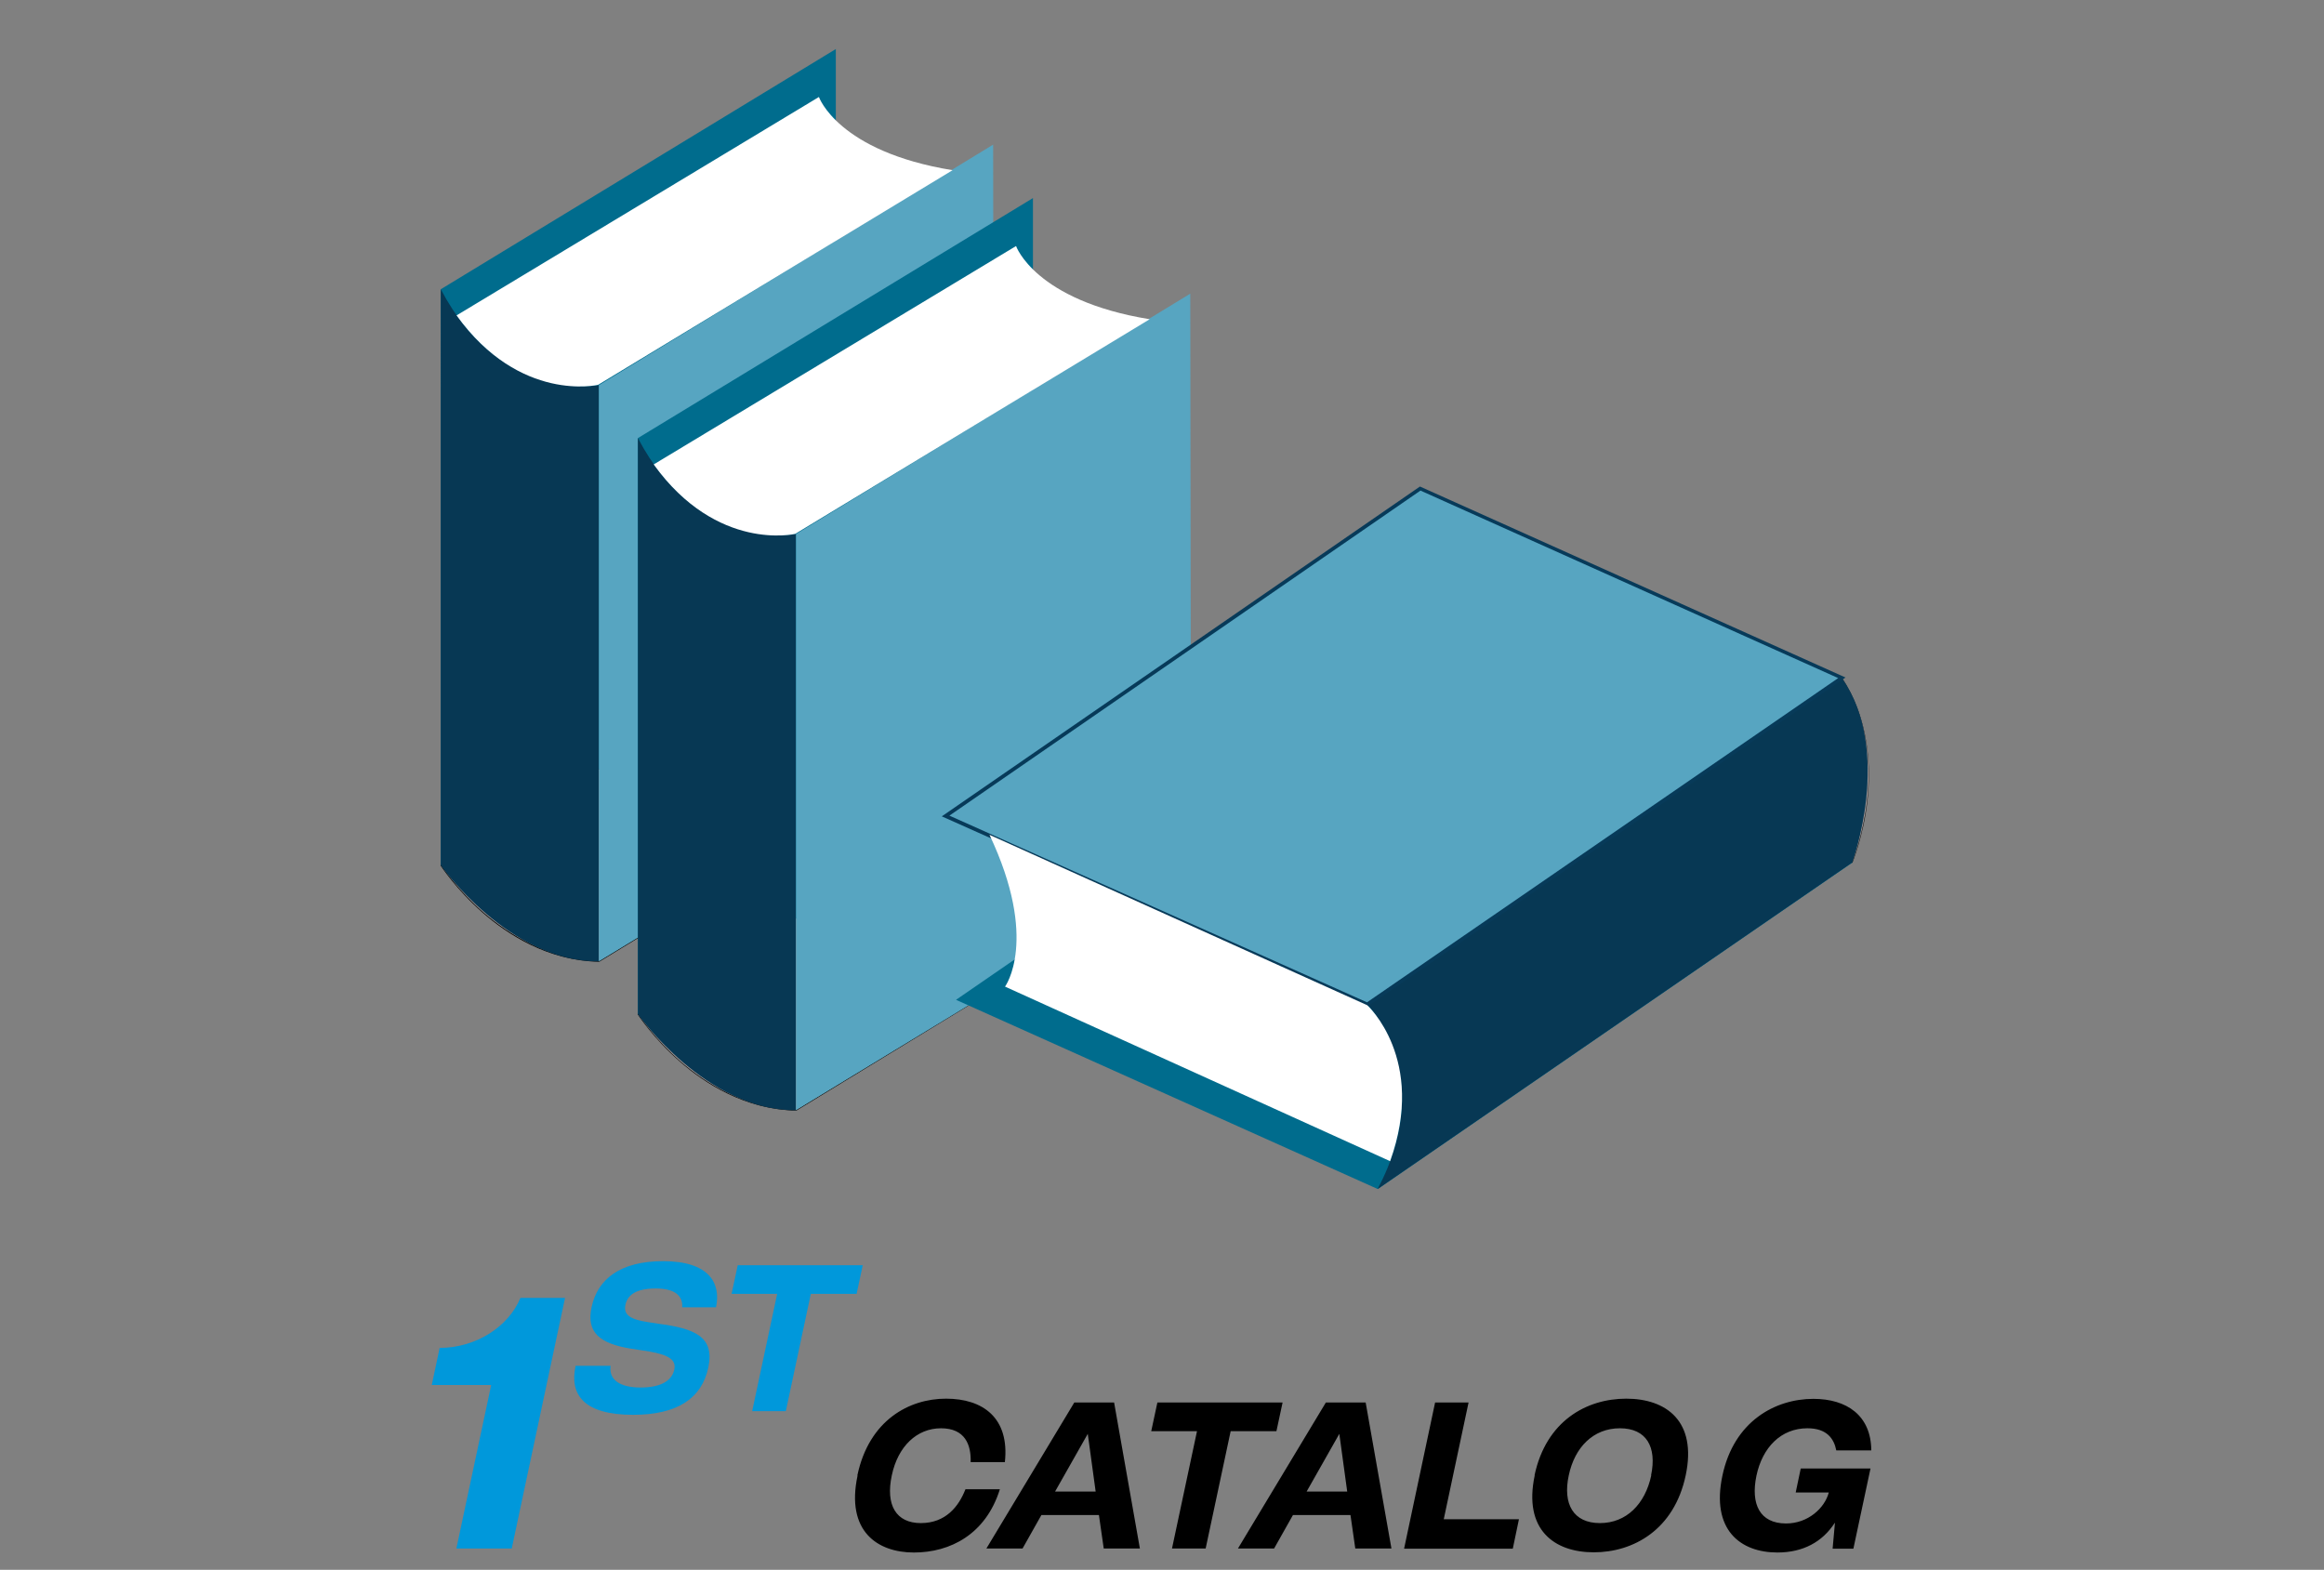 <svg id="Calque_3" xmlns="http://www.w3.org/2000/svg" version="1.1" viewBox="0 0 120.84 81.63"><rect x="0" y="0" width="120.84" height="81.63" fill="#808080" stroke="none"/><defs><style>.st0{fill:#fff}.st0,.st1,.st2,.st3,.st4{fill-rule:evenodd}.st1{fill:#9c9595}.st2{fill:#57a5c1}.st7{fill:#010100}.st3{fill:#073854}.st4{fill:#006c8d}</style></defs><path class="st1" d="M22.92 44.99s3.12 4.89 8.22 4.99l20.5-12.5s-8.07-.4-8.18-4.97L22.92 44.99z"/><path class="st7" d="M31.14 50.01c-2.64-.05-4.74-1.41-6.03-2.54-1.4-1.22-2.19-2.45-2.2-2.46v-.03L43.45 32.5h.02s.01 0 .01.02c.02 1.04.47 1.94 1.32 2.69.68.6 1.62 1.1 2.8 1.49 2.01.66 4.02.77 4.04.77 0 0 .02 0 .02.02v.02l-20.5 12.5h-.01zM22.95 45c.1.15.87 1.3 2.18 2.44 1.29 1.12 3.38 2.47 6 2.53L51.57 37.5c-.36-.02-2.18-.17-3.99-.77-1.18-.39-2.13-.89-2.81-1.5-.85-.75-1.3-1.65-1.33-2.69L22.95 44.99z"/><path class="st4" d="M22.92 15.04v29.95l20.54-12.48V2.55L22.92 15.04z"/><path class="st3" d="M31.14 49.99V20.03s-5.12.94-8.22-4.99V45s3.56 5.04 8.22 4.99z"/><path class="st2" d="M31.14 20.03l20.5-12.51.04 29.98-20.54 12.49V20.03z"/><path class="st0" d="M42.58 5.04s.98 2.84 6.95 3.81L31.1 20.01s-4.06.97-7.36-3.61L42.57 5.05z"/><path class="st1" d="M33.17 52.74s3.12 4.89 8.22 4.99l20.5-12.5s-8.07-.4-8.18-4.97L33.17 52.74z"/><path class="st7" d="M41.39 57.75c-2.64-.05-4.74-1.41-6.03-2.54-1.4-1.22-2.19-2.45-2.2-2.46v-.03L53.7 40.24h.02s.01 0 .01.02c.02 1.04.47 1.94 1.32 2.69.68.6 1.62 1.1 2.8 1.49 2.01.66 4.02.77 4.04.77 0 0 .02 0 .02.02v.02l-20.5 12.5h-.01zm-8.19-5c.1.15.87 1.3 2.18 2.44 1.29 1.12 3.38 2.47 6 2.53l20.44-12.47c-.36-.02-2.18-.17-3.99-.77-1.18-.39-2.13-.89-2.81-1.5-.85-.75-1.3-1.65-1.33-2.69L33.2 52.74z"/><path class="st4" d="M33.17 22.78v29.96l20.54-12.48V10.3L33.17 22.78z"/><path class="st3" d="M41.39 57.73V27.77s-5.12.94-8.22-4.99v29.96s3.56 5.04 8.22 4.99z"/><path class="st2" d="M41.39 27.77l20.5-12.5.04 29.98-20.54 12.48V27.77z"/><path class="st0" d="M52.83 12.79s.98 2.84 6.95 3.81L41.35 27.76s-4.06.97-7.36-3.61L52.82 12.8z"/><path class="st1" d="M96.32 44.85s2.26-5.34-.54-9.6l-21.92-9.8s4.25 6.87.54 9.56l21.93 9.84z"/><path class="st7" d="M96.32 44.87l-21.93-9.84s-.01 0-.01-.02v-.02c.84-.61 1.33-1.49 1.47-2.61.11-.9-.01-1.96-.36-3.15-.59-2.03-1.65-3.75-1.66-3.77v-.02h.02l21.92 9.8c1.45 2.2 1.52 4.7 1.33 6.41-.21 1.85-.78 3.2-.78 3.21l-.01.01zM74.43 35l21.88 9.82c.07-.17.57-1.46.77-3.18.2-1.7.12-4.18-1.32-6.38L73.9 25.49c.18.31 1.1 1.89 1.63 3.72.35 1.2.47 2.26.36 3.17-.14 1.12-.63 2-1.46 2.62z"/><path class="st4" d="M71.64 61.83l24.68-16.98L74.39 35 49.71 51.99l21.93 9.84z"/><path class="st3" d="M95.77 35.25L71.09 52.23s3.68 3.69.54 9.6l24.68-16.98s2.13-5.79-.54-9.6z"/><path class="st2" d="M71.09 52.23l-21.92-9.8L73.84 25.4l21.93 9.85-24.68 16.98z"/><path d="M71.1 52.34l-22.13-9.89L73.83 25.3l.05.02 22.08 9.91L71.1 52.34zm-21.74-9.93l21.72 9.71 24.5-16.86-21.72-9.75-24.49 16.9z" fill="#073a59"/><path class="st0" d="M52.26 51.3s1.78-2.42-.81-7.89l19.64 8.86s3.1 2.8 1.19 8.11L52.25 51.3z"/><path d="M23.73 80.52l1.81-8.5h-3.09l.41-1.93c1.89 0 3.58-1.1 4.2-2.6h2.32l-2.77 13.03h-2.87zm6.19-9.5h1.83c-.1.7.44 1.13 1.56 1.13.95 0 1.61-.29 1.75-.93.11-.51-.29-.76-1.28-.94l-1.03-.16c-1.52-.26-2.28-.8-1.99-2.15.31-1.45 1.48-2.39 3.72-2.39 2.39 0 3.02 1.14 2.75 2.4h-1.76c.04-.46-.21-.98-1.37-.98-1.09 0-1.48.38-1.58.85-.12.55.31.77 1.18.9l.51.08c1.91.25 2.96.67 2.62 2.28-.34 1.61-1.62 2.46-3.91 2.46-2.56 0-3.32-1.04-2.99-2.55zm9.19 2.36l1.3-6.1h-2.37l.32-1.49h6.5l-.32 1.49h-2.38l-1.3 6.1h-1.75z" fill="#0098db"/><path d="M44.58 76.72c.61-2.88 2.7-3.99 4.61-3.99s3.31.99 3.06 3.3h-1.78c.03-.9-.29-1.76-1.54-1.76s-2.24.93-2.56 2.45c-.33 1.54.22 2.48 1.51 2.48s1.97-.86 2.32-1.76h1.79c-.73 2.34-2.58 3.29-4.47 3.29s-3.55-1.1-2.93-4zm12.81 3.8l-.25-1.74h-2.99l-.98 1.74h-1.88l4.57-7.59h2.07l1.34 7.59h-1.88zm-2.54-2.96h2.12l-.41-3-1.7 3zm6.09 2.96l1.3-6.1h-2.38l.32-1.49h6.51l-.32 1.49h-2.38l-1.3 6.1h-1.75zm9.53 0l-.25-1.74h-2.99l-.98 1.74h-1.88l4.57-7.59h2.07l1.34 7.59h-1.88zm-2.54-2.96h2.12l-.41-3-1.7 3zm5.08 2.96l1.61-7.59h1.74L75.07 79h3.91l-.32 1.53h-5.65zm6.78-3.8c.6-2.83 2.7-3.99 4.77-3.99s3.69 1.16 3.09 3.99c-.6 2.83-2.72 4-4.78 4s-3.67-1.18-3.07-4zm6.06 0c.31-1.48-.24-2.45-1.62-2.45s-2.35.98-2.66 2.45c-.32 1.49.24 2.48 1.62 2.48s2.35-.99 2.67-2.48zm7.8-.36h3.61l-.89 4.17h-1.08l.12-1.34h-.01c-.64.99-1.65 1.54-2.98 1.54-1.93 0-3.46-1.18-2.86-4 .6-2.83 2.75-3.99 4.73-3.99 1.73 0 3 .86 3.01 2.68h-1.82c-.12-.61-.49-1.15-1.5-1.15-1.38 0-2.34 1-2.65 2.46-.31 1.48.17 2.49 1.54 2.49 1.14 0 2.01-.8 2.22-1.61h-1.72l.26-1.24z"/></svg>
